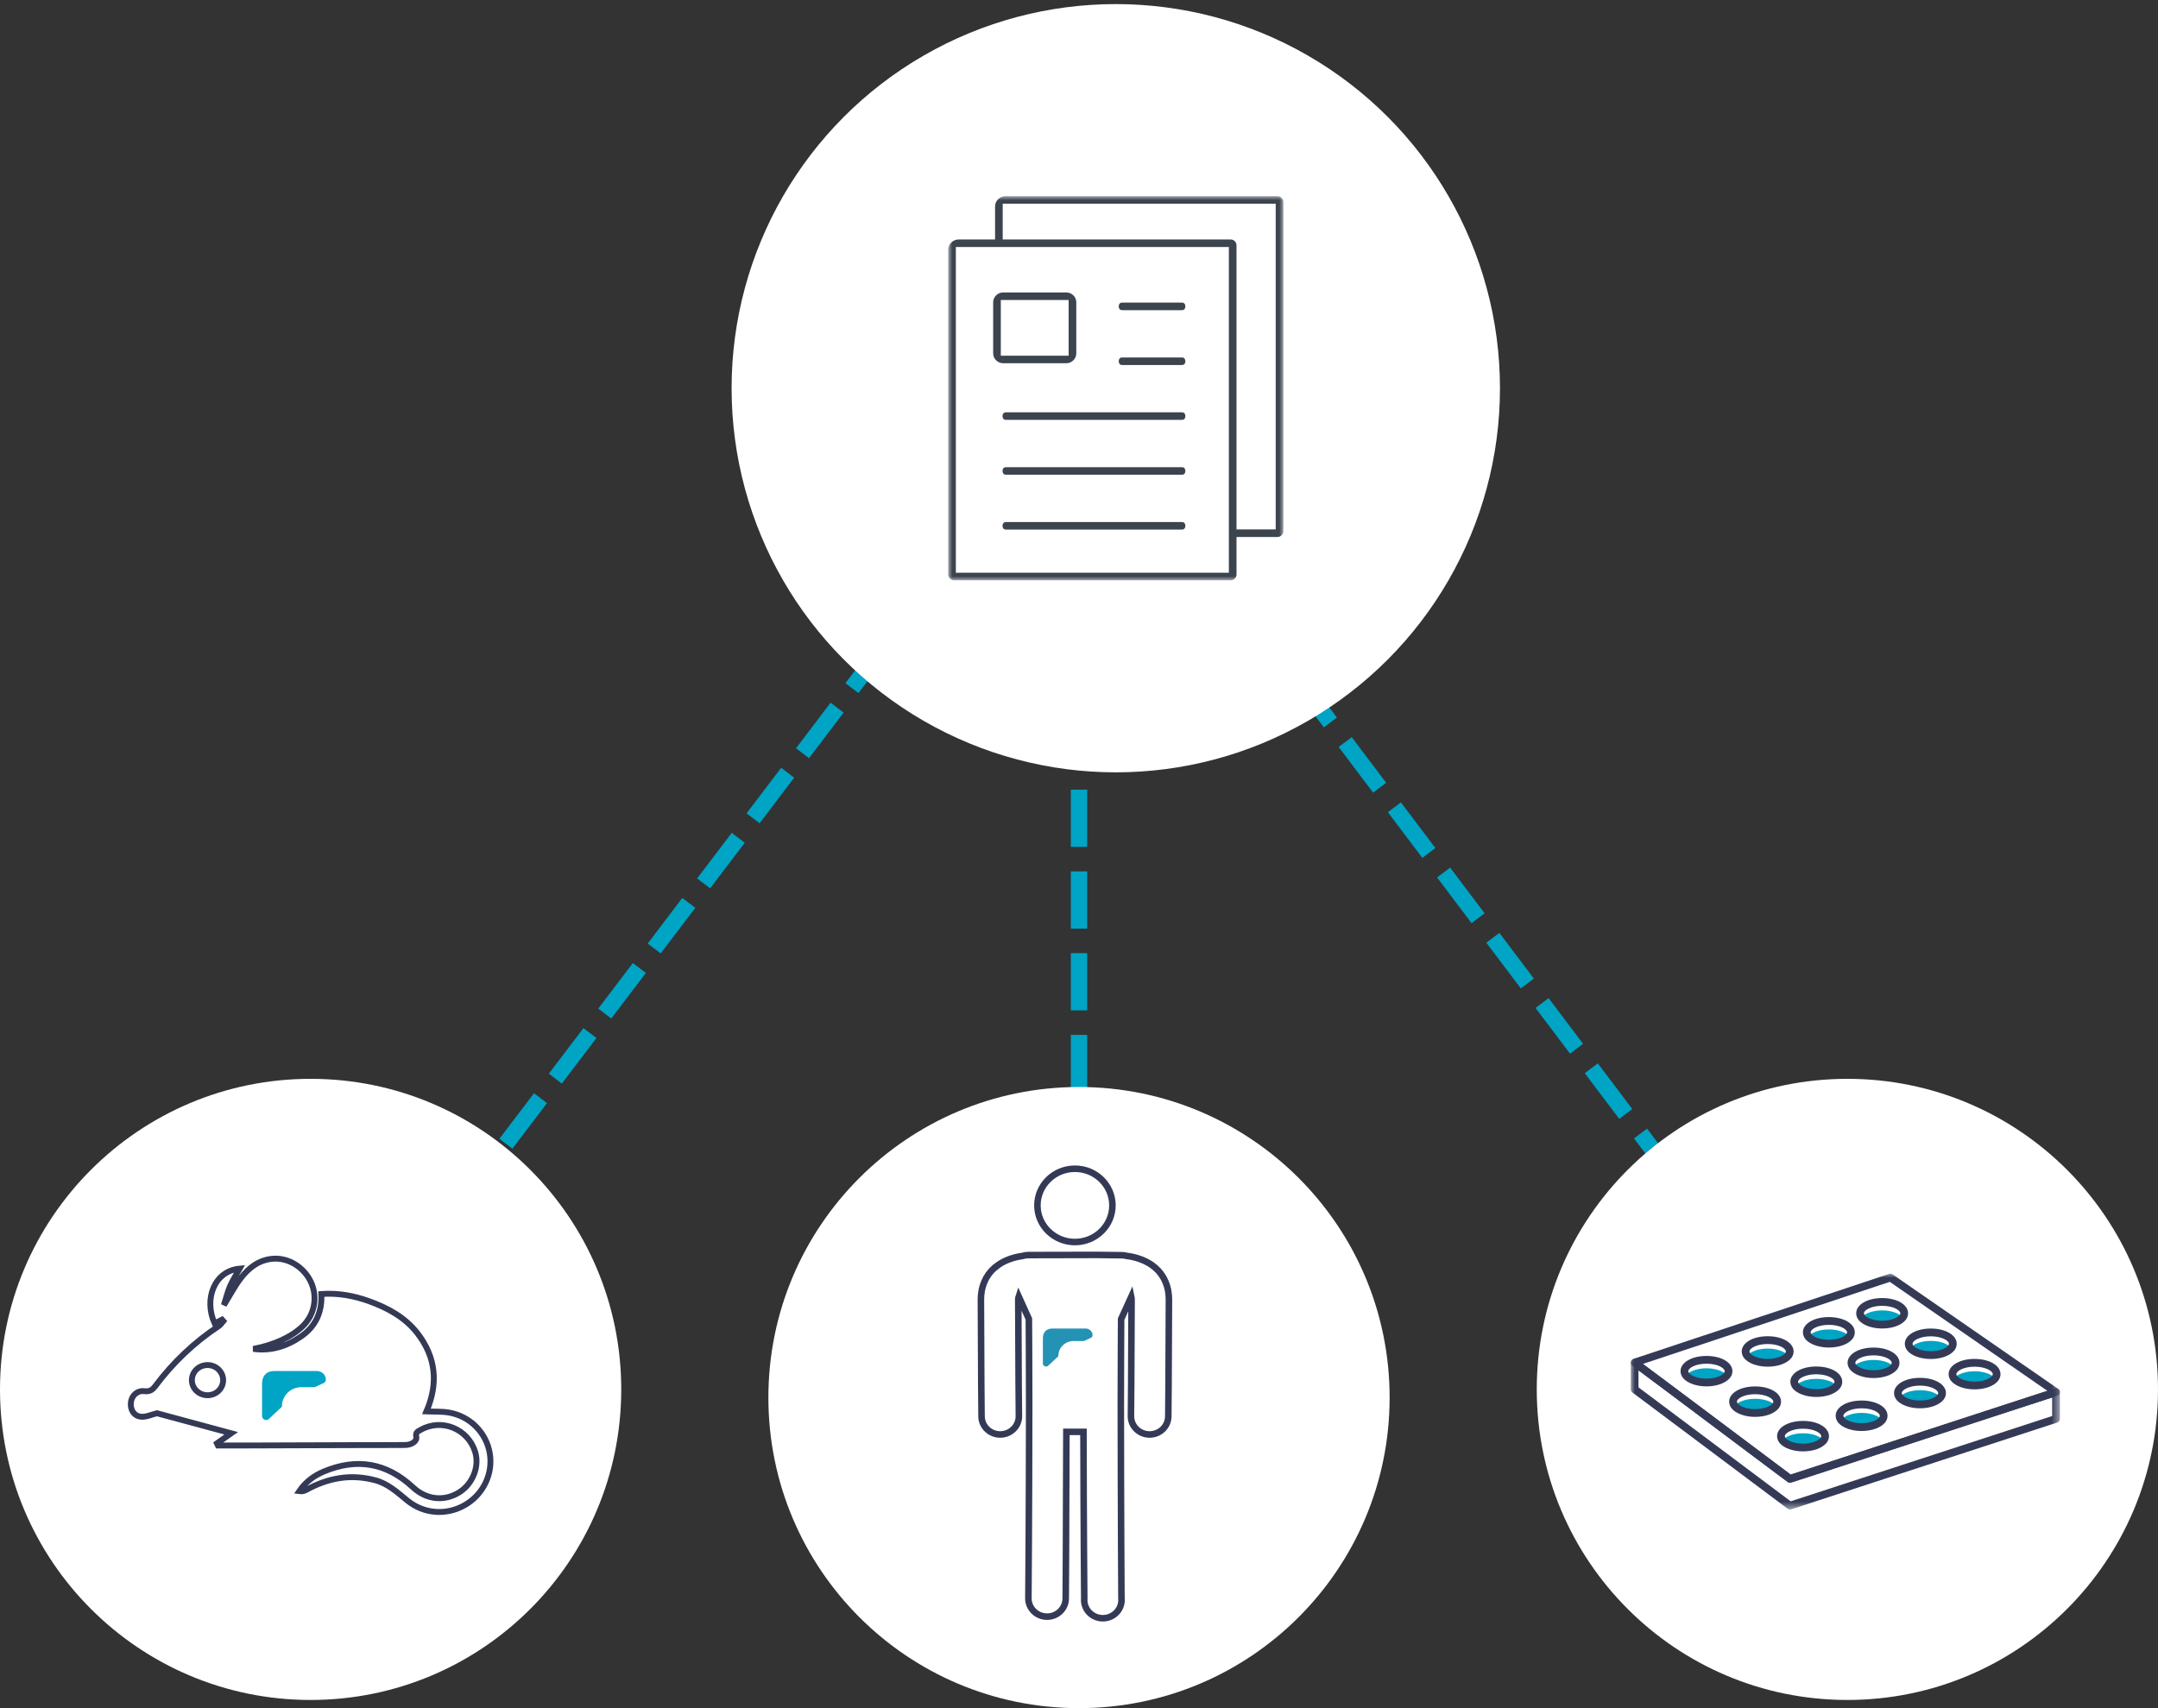 <?xml version="1.0" encoding="UTF-8"?>
<svg width="264px" height="209px" viewBox="0 0 264 209" version="1.1" xmlns="http://www.w3.org/2000/svg" xmlns:xlink="http://www.w3.org/1999/xlink">
    <rect x="0" y="0" width="264" height="209" fill="#333333" stroke="none"/>
    <title>diagram_showing_icons_of_some_papers_a_mouse_a_human_and_cells@1x</title>
    <defs>
        <polygon id="path-1" points="0 0 52.499 0 52.499 25.585 0 25.585"></polygon>
        <polygon id="path-3" points="0 0 52.499 0 52.499 18.454 0 18.454"></polygon>
        <polygon id="path-5" points="0 0 41 0 41 47 0 47"></polygon>
    </defs>
    <g id="Resources" stroke="none" stroke-width="1" fill="none" fill-rule="evenodd">
        <g id="PXB_Resources" transform="translate(-1112, -217)">
            <g id="diagram_showing_icons_of_some_papers_a_mouse_a_human_and_cells" transform="translate(1112, 217.5)">
                <path d="M38.302,170.5 L132,47.121 L224.193,169.348" id="Line" stroke="#00A4C5" stroke-width="2" stroke-linecap="square" stroke-dasharray="5"></path>
                <g id="Group-10" transform="translate(0, 131.5)">
                    <circle id="Oval" fill="#FFFFFF" cx="38" cy="38" r="38"></circle>
                    <g id="g6969" transform="translate(38, 37.5) scale(1, -1) translate(-38, -37.5) translate(16, 22)">
                        <g id="g38"></g>
                        <g id="g42" transform="translate(16.058, 11.25)"></g>
                        <path d="M9.42,14.287 C8.345,14.273 7.469,15.108 7.473,16.141 C7.476,17.144 8.313,17.961 9.355,17.979 C10.424,17.997 11.302,17.158 11.299,16.12 C11.295,15.119 10.456,14.3 9.42,14.287 M43.916,7.191 C43.491,9.689 41.528,11.705 38.953,12.161 C38.045,12.321 37.099,12.263 36.168,12.305 C37.624,15.672 37.371,18.917 35.049,21.893 C33.535,23.832 31.42,24.977 29.132,25.799 C27.289,26.462 25.374,26.814 23.317,26.675 C23.419,24.47 22.626,22.702 20.802,21.457 C19.054,20.261 17.133,19.664 14.99,19.954 C17.48,20.423 19.656,21.406 21.026,22.727 C22.486,24.135 22.891,26.296 22.039,28.131 C21.19,29.959 19.282,31.15 17.348,30.985 C15.667,30.841 14.428,29.873 13.466,28.619 C12.702,27.624 12.121,26.494 11.387,25.308 C11.657,26.155 11.837,26.927 12.15,27.643 C12.474,28.383 12.927,29.068 13.323,29.777 C10.222,29.501 8.908,26.061 10.259,23.065 C10.559,23.222 10.859,23.379 11.158,23.535 C11.21,23.477 11.263,23.418 11.316,23.36 C11.143,23.161 11.006,22.91 10.793,22.77 C7.764,20.766 5.181,18.309 3.018,15.427 C2.667,14.958 2.332,14.698 1.663,14.784 C0.814,14.894 0.136,14.27 0.022,13.469 C-0.111,12.549 0.369,11.724 1.285,11.658 C1.906,11.612 2.555,11.926 3.204,12.083 C6.198,11.275 9.303,10.436 12.288,9.63 C11.82,9.301 11.177,8.849 10.535,8.398 C10.576,8.311 10.618,8.224 10.66,8.137 C11.775,8.137 12.89,8.134 14.005,8.137 C18.537,8.151 23.069,8.169 27.602,8.182 C29.586,8.188 31.572,8.18 33.557,8.196 C34.366,8.204 35.044,8.665 34.926,9.201 C34.802,9.763 35.156,9.877 35.475,10.057 C38.04,11.498 41.272,10.175 42.133,7.341 C42.678,5.551 41.825,3.416 40.156,2.39 C38.342,1.275 36.177,1.481 34.523,3.019 C31.314,6.007 27.686,6.649 23.637,4.96 C22.426,4.456 21.381,3.692 20.611,2.549 C20.928,2.508 21.206,2.559 21.439,2.689 C24.112,4.172 26.921,4.691 29.924,3.878 C31.493,3.454 32.627,2.384 33.837,1.398 C35.881,-0.269 38.652,-0.443 40.898,0.864 C43.134,2.165 44.34,4.693 43.916,7.191" id="path40" stroke="#343A56" stroke-width="0.72" fill="#FFFFFF"></path>
                        <path d="M17.524,17.25 L22.768,17.25 C23.365,17.25 23.862,16.786 23.862,16.2 C23.862,15.994 23.717,15.793 23.513,15.737 L22.495,15.273 L20.854,15.273 C19.559,15.273 18.493,14.228 18.493,12.955 C18.493,12.931 18.492,12.907 18.493,12.882 L16.877,11.37 C16.612,11.094 16.058,11.332 16.058,11.711 L16.058,15.688 C16.058,16.096 16.147,16.483 16.405,16.786 C16.664,17.089 17.086,17.25 17.524,17.25" id="path44" fill="#00A4C5" fill-rule="nonzero"></path>
                    </g>
                </g>
                <line x1="132" y1="47.121" x2="132" y2="169.763" id="Line-Copy" stroke="#00A4C5" stroke-width="2" stroke-linecap="square" stroke-dasharray="5"></line>
                <g id="Group-13" transform="translate(188, 131.5)">
                    <circle id="Oval-Copy" fill="#FFFFFF" cx="38" cy="38" r="38"></circle>
                    <g id="Group-57" transform="translate(11.5, 23.841)">
                        <polygon id="Fill-1" fill="#FFFFFF" points="1.19 11.259 1.19 14.529 20.622 28.833 53.172 18.212 53.499 14.489 33.032 0.084"></polygon>
                        <g id="Group-56">
                            <g id="Group-4">
                                <mask id="mask-2" fill="white">
                                    <use xlink:href="#path-1"></use>
                                </mask>
                                <g id="Clip-3"></g>
                                <path d="M3.73,12.722 C3.75,12.733 3.771,12.745 3.789,12.759 L19.564,24.582 L48.66,15.084 C48.676,15.079 48.693,15.074 48.709,15.07 L50.967,14.335 L31.689,1.001 L1.486,11.041 L3.73,12.722 Z M19.477,25.585 C19.377,25.585 19.276,25.553 19.194,25.491 L3.272,13.557 C3.25,13.546 3.231,13.534 3.213,13.521 L0.191,11.258 C0.049,11.152 -0.022,10.976 0.006,10.801 C0.035,10.627 0.158,10.482 0.324,10.426 L31.615,0.025 C31.756,-0.024 31.909,-0 32.033,0.084 L52.295,14.099 C52.443,14.201 52.521,14.379 52.495,14.559 C52.469,14.738 52.343,14.886 52.172,14.942 L48.961,15.988 C48.944,15.994 48.928,15.997 48.911,16.001 L19.623,25.562 C19.576,25.577 19.526,25.585 19.477,25.585 L19.477,25.585 Z" id="Fill-2" fill="#343A56" mask="url(#mask-2)"></path>
                            </g>
                            <g id="Group-7" transform="translate(0, 10.402)">
                                <mask id="mask-4" fill="white">
                                    <use xlink:href="#path-3"></use>
                                </mask>
                                <g id="Clip-6"></g>
                                <path d="M0.947,3.507 L19.564,17.45 L51.552,7.014 L51.552,4.742 L48.961,5.587 C48.944,5.591 48.927,5.596 48.911,5.6 L19.623,15.16 C19.478,15.207 19.316,15.181 19.194,15.089 L3.271,3.155 C3.25,3.145 3.23,3.133 3.213,3.119 L0.947,1.423 L0.947,3.507 Z M19.477,18.454 C19.376,18.454 19.277,18.422 19.194,18.36 L0.19,4.127 C0.07,4.037 0,3.896 0,3.746 L0,0.475 C0,0.296 0.1,0.131 0.261,0.05 C0.422,-0.031 0.613,-0.012 0.757,0.094 L3.73,2.32 C3.75,2.331 3.77,2.344 3.788,2.358 L19.564,14.18 L48.659,4.681 C48.676,4.677 48.692,4.672 48.709,4.668 L51.88,3.636 C52.025,3.588 52.181,3.614 52.304,3.704 C52.427,3.793 52.499,3.936 52.499,4.088 L52.499,7.359 C52.499,7.565 52.367,7.747 52.172,7.81 L19.623,18.431 C19.576,18.446 19.526,18.454 19.477,18.454 L19.477,18.454 Z" id="Fill-5" fill="#343A56" mask="url(#mask-4)"></path>
                            </g>
                            <path d="M11.773,12.45 C11.365,12.954 10.399,13.316 9.262,13.316 C8.135,13.316 7.159,12.954 6.752,12.45 C7.15,11.937 8.125,11.576 9.262,11.576 C10.408,11.576 11.375,11.937 11.773,12.45" id="Fill-8" fill="#00A4C5"></path>
                            <path d="M9.262,11.015 C7.903,11.015 7.036,11.555 7.036,11.927 C7.036,12.002 7.068,12.083 7.128,12.162 C7.387,12.483 8.174,12.84 9.262,12.84 C10.35,12.84 11.137,12.483 11.406,12.151 C11.456,12.083 11.488,12.002 11.488,11.927 C11.488,11.555 10.621,11.015 9.262,11.015 M9.262,13.791 C8.025,13.791 6.896,13.382 6.384,12.751 C6.188,12.494 6.089,12.213 6.089,11.927 C6.089,10.865 7.454,10.064 9.262,10.064 C11.07,10.064 12.436,10.865 12.436,11.927 C12.436,12.213 12.336,12.494 12.149,12.739 C11.62,13.391 10.517,13.791 9.262,13.791" id="Fill-10" fill="#343A56"></path>
                            <path d="M17.722,16.181 C17.315,16.685 16.349,17.047 15.212,17.047 C14.084,17.047 13.109,16.685 12.701,16.181 C13.099,15.668 14.075,15.307 15.212,15.307 C16.358,15.307 17.324,15.668 17.722,16.181" id="Fill-12" fill="#00A4C5"></path>
                            <path d="M15.211,14.746 C13.852,14.746 12.985,15.286 12.985,15.658 C12.985,15.734 13.017,15.814 13.077,15.893 C13.337,16.214 14.123,16.571 15.211,16.571 C16.3,16.571 17.086,16.214 17.355,15.882 C17.405,15.814 17.438,15.734 17.438,15.658 C17.438,15.286 16.571,14.746 15.211,14.746 M15.211,17.522 C13.974,17.522 12.845,17.113 12.333,16.482 C12.137,16.225 12.038,15.944 12.038,15.658 C12.038,14.596 13.403,13.795 15.211,13.795 C17.02,13.795 18.385,14.596 18.385,15.658 C18.385,15.944 18.285,16.225 18.099,16.47 C17.569,17.123 16.467,17.522 15.211,17.522" id="Fill-14" fill="#343A56"></path>
                            <path d="M23.584,20.403 C23.176,20.907 22.21,21.268 21.073,21.268 C19.946,21.268 18.97,20.907 18.563,20.403 C18.961,19.889 19.937,19.528 21.073,19.528 C22.22,19.528 23.186,19.889 23.584,20.403" id="Fill-16" fill="#00A4C5"></path>
                            <path d="M21.073,18.967 C19.713,18.967 18.847,19.507 18.847,19.88 C18.847,19.954 18.88,20.035 18.939,20.114 C19.199,20.435 19.984,20.792 21.073,20.792 C22.162,20.792 22.948,20.435 23.216,20.103 C23.268,20.035 23.3,19.954 23.3,19.88 C23.3,19.507 22.432,18.967 21.073,18.967 M21.073,21.743 C19.835,21.743 18.706,21.334 18.195,20.702 C17.999,20.444 17.899,20.164 17.899,19.88 C17.899,18.818 19.264,18.016 21.073,18.016 C22.882,18.016 24.247,18.818 24.247,19.88 C24.247,20.164 24.148,20.444 23.96,20.691 C23.433,21.344 22.33,21.743 21.073,21.743" id="Fill-18" fill="#343A56"></path>
                            <path d="M19.259,10.04 C18.851,10.544 17.885,10.905 16.748,10.905 C15.621,10.905 14.645,10.544 14.238,10.04 C14.636,9.527 15.612,9.165 16.748,9.165 C17.895,9.165 18.861,9.527 19.259,10.04" id="Fill-20" fill="#00A4C5"></path>
                            <path d="M16.748,8.604 C15.389,8.604 14.522,9.144 14.522,9.517 C14.522,9.591 14.554,9.672 14.615,9.752 C14.874,10.072 15.66,10.43 16.748,10.43 C17.837,10.43 18.623,10.072 18.891,9.74 C18.942,9.672 18.975,9.591 18.975,9.517 C18.975,9.144 18.107,8.604 16.748,8.604 M16.748,11.38 C15.511,11.38 14.382,10.972 13.87,10.339 C13.674,10.083 13.575,9.801 13.575,9.517 C13.575,8.455 14.94,7.653 16.748,7.653 C18.557,7.653 19.922,8.455 19.922,9.517 C19.922,9.801 19.823,10.083 19.635,10.329 C19.108,10.981 18.005,11.38 16.748,11.38" id="Fill-22" fill="#343A56"></path>
                            <path d="M25.208,13.743 C24.801,14.247 23.835,14.608 22.698,14.608 C21.571,14.608 20.595,14.247 20.188,13.743 C20.585,13.229 21.561,12.868 22.698,12.868 C23.844,12.868 24.81,13.229 25.208,13.743" id="Fill-24" fill="#00A4C5"></path>
                            <path d="M22.697,12.307 C21.338,12.307 20.471,12.847 20.471,13.22 C20.471,13.294 20.504,13.375 20.564,13.454 C20.824,13.775 21.609,14.133 22.697,14.133 C23.787,14.133 24.572,13.775 24.84,13.444 C24.892,13.375 24.924,13.294 24.924,13.22 C24.924,12.847 24.057,12.307 22.697,12.307 M22.697,15.084 C21.459,15.084 20.33,14.675 19.819,14.043 C19.623,13.785 19.524,13.504 19.524,13.22 C19.524,12.158 20.889,11.357 22.697,11.357 C24.507,11.357 25.872,12.158 25.872,13.22 C25.872,13.504 25.772,13.785 25.585,14.031 C25.057,14.684 23.954,15.084 22.697,15.084" id="Fill-26" fill="#343A56"></path>
                            <path d="M30.751,17.907 C30.343,18.411 29.377,18.772 28.24,18.772 C27.113,18.772 26.137,18.411 25.73,17.907 C26.128,17.394 27.104,17.032 28.24,17.032 C29.387,17.032 30.353,17.394 30.751,17.907" id="Fill-28" fill="#00A4C5"></path>
                            <path d="M28.24,16.472 C26.881,16.472 26.014,17.012 26.014,17.384 C26.014,17.46 26.047,17.54 26.106,17.618 C26.366,17.94 27.152,18.297 28.24,18.297 C29.329,18.297 30.115,17.94 30.384,17.607 C30.434,17.54 30.467,17.46 30.467,17.384 C30.467,17.012 29.6,16.472 28.24,16.472 M28.24,19.248 C26.984,19.248 25.882,18.849 25.363,18.207 C25.166,17.95 25.067,17.67 25.067,17.384 C25.067,16.322 26.432,15.521 28.24,15.521 C30.049,15.521 31.414,16.322 31.414,17.384 C31.414,17.67 31.314,17.95 31.128,18.195 C30.599,18.849 29.497,19.248 28.24,19.248" id="Fill-30" fill="#343A56"></path>
                            <path d="M26.745,7.697 C26.338,8.201 25.371,8.562 24.235,8.562 C23.107,8.562 22.132,8.201 21.724,7.697 C22.122,7.184 23.098,6.822 24.235,6.822 C25.381,6.822 26.347,7.184 26.745,7.697" id="Fill-32" fill="#00A4C5"></path>
                            <path d="M24.234,6.261 C22.874,6.261 22.008,6.801 22.008,7.174 C22.008,7.248 22.04,7.329 22.101,7.409 C22.36,7.729 23.145,8.087 24.234,8.087 C25.323,8.087 26.109,7.729 26.377,7.397 C26.428,7.329 26.461,7.248 26.461,7.174 C26.461,6.801 25.593,6.261 24.234,6.261 M24.234,9.037 C22.997,9.037 21.868,8.629 21.356,7.996 C21.16,7.74 21.06,7.458 21.06,7.174 C21.06,6.112 22.425,5.31 24.234,5.31 C26.043,5.31 27.408,6.112 27.408,7.174 C27.408,7.458 27.309,7.74 27.121,7.986 C26.594,8.638 25.491,9.037 24.234,9.037" id="Fill-34" fill="#343A56"></path>
                            <path d="M32.21,11.428 C31.802,11.932 30.836,12.293 29.699,12.293 C28.572,12.293 27.596,11.932 27.189,11.428 C27.587,10.915 28.562,10.553 29.699,10.553 C30.845,10.553 31.812,10.915 32.21,11.428" id="Fill-36" fill="#00A4C5"></path>
                            <path d="M29.698,9.992 C28.339,9.992 27.472,10.532 27.472,10.905 C27.472,10.979 27.505,11.06 27.565,11.14 C27.825,11.46 28.61,11.818 29.698,11.818 C30.788,11.818 31.573,11.46 31.841,11.128 C31.893,11.06 31.926,10.979 31.926,10.905 C31.926,10.532 31.058,9.992 29.698,9.992 M29.698,12.769 C28.461,12.769 27.332,12.36 26.821,11.727 C26.624,11.471 26.525,11.189 26.525,10.905 C26.525,9.843 27.89,9.042 29.698,9.042 C31.508,9.042 32.873,9.843 32.873,10.905 C32.873,11.189 32.773,11.471 32.586,11.717 C32.058,12.369 30.956,12.769 29.698,12.769" id="Fill-38" fill="#343A56"></path>
                            <path d="M37.893,15.131 C37.486,15.635 36.519,15.996 35.383,15.996 C34.255,15.996 33.28,15.635 32.872,15.131 C33.27,14.618 34.246,14.256 35.383,14.256 C36.529,14.256 37.495,14.618 37.893,15.131" id="Fill-40" fill="#00A4C5"></path>
                            <path d="M35.382,13.696 C34.023,13.696 33.156,14.236 33.156,14.608 C33.156,14.682 33.189,14.763 33.249,14.842 C33.509,15.164 34.294,15.521 35.382,15.521 C36.472,15.521 37.257,15.164 37.525,14.832 C37.577,14.763 37.609,14.682 37.609,14.608 C37.609,14.236 36.742,13.696 35.382,13.696 M35.382,16.472 C34.144,16.472 33.015,16.063 32.504,15.431 C32.308,15.173 32.209,14.893 32.209,14.608 C32.209,13.546 33.574,12.745 35.382,12.745 C37.192,12.745 38.557,13.546 38.557,14.608 C38.557,14.893 38.457,15.173 38.27,15.419 C37.742,16.072 36.639,16.472 35.382,16.472" id="Fill-42" fill="#343A56"></path>
                            <path d="M33.261,5.368 C32.854,5.872 31.888,6.233 30.751,6.233 C29.624,6.233 28.648,5.872 28.241,5.368 C28.639,4.855 29.614,4.493 30.751,4.493 C31.897,4.493 32.863,4.855 33.261,5.368" id="Fill-44" fill="#00A4C5"></path>
                            <path d="M30.75,3.932 C29.391,3.932 28.524,4.473 28.524,4.845 C28.524,4.919 28.556,5 28.617,5.079 C28.876,5.4 29.662,5.758 30.75,5.758 C31.84,5.758 32.625,5.4 32.893,5.069 C32.944,5 32.977,4.919 32.977,4.845 C32.977,4.473 32.11,3.932 30.75,3.932 M30.75,6.709 C29.512,6.709 28.383,6.3 27.872,5.668 C27.676,5.41 27.577,5.129 27.577,4.845 C27.577,3.783 28.942,2.982 30.75,2.982 C32.56,2.982 33.925,3.783 33.925,4.845 C33.925,5.129 33.825,5.41 33.638,5.656 C33.11,6.309 32.007,6.709 30.75,6.709" id="Fill-46" fill="#343A56"></path>
                            <path d="M39.211,9.099 C38.804,9.603 37.837,9.964 36.701,9.964 C35.573,9.964 34.598,9.603 34.19,9.099 C34.588,8.586 35.564,8.224 36.701,8.224 C37.847,8.224 38.813,8.586 39.211,9.099" id="Fill-48" fill="#00A4C5"></path>
                            <path d="M36.701,7.664 C35.341,7.664 34.474,8.204 34.474,8.576 C34.474,8.651 34.507,8.732 34.566,8.81 C34.826,9.132 35.612,9.489 36.701,9.489 C37.789,9.489 38.575,9.132 38.844,8.799 C38.894,8.732 38.927,8.651 38.927,8.576 C38.927,8.204 38.06,7.664 36.701,7.664 M36.701,10.44 C35.444,10.44 34.342,10.041 33.823,9.399 C33.627,9.142 33.527,8.862 33.527,8.576 C33.527,7.514 34.892,6.713 36.701,6.713 C38.509,6.713 39.874,7.514 39.874,8.576 C39.874,8.862 39.775,9.142 39.588,9.387 C39.059,10.041 37.957,10.44 36.701,10.44" id="Fill-50" fill="#343A56"></path>
                            <path d="M44.569,12.816 C44.161,13.32 43.195,13.681 42.058,13.681 C40.931,13.681 39.955,13.32 39.548,12.816 C39.946,12.303 40.922,11.941 42.058,11.941 C43.205,11.941 44.171,12.303 44.569,12.816" id="Fill-52" fill="#00A4C5"></path>
                            <path d="M42.058,11.38 C40.698,11.38 39.832,11.92 39.832,12.293 C39.832,12.367 39.865,12.448 39.924,12.528 C40.184,12.848 40.969,13.206 42.058,13.206 C43.147,13.206 43.933,12.848 44.201,12.517 C44.253,12.448 44.285,12.367 44.285,12.293 C44.285,11.92 43.417,11.38 42.058,11.38 M42.058,14.157 C40.821,14.157 39.691,13.748 39.18,13.115 C38.984,12.859 38.884,12.577 38.884,12.293 C38.884,11.231 40.249,10.43 42.058,10.43 C43.867,10.43 45.232,11.231 45.232,12.293 C45.232,12.577 45.133,12.859 44.945,13.105 C44.418,13.757 43.315,14.157 42.058,14.157" id="Fill-54" fill="#343A56"></path>
                        </g>
                    </g>
                </g>
                <g id="Group-6" transform="translate(89.5, 0)">
                    <circle id="Oval-Copy-3" fill="#FFFFFF" cx="47" cy="47" r="47"></circle>
                    <g id="Group-13" transform="translate(26.5, 23.5)">
                        <polygon id="Fill-1" fill="#FFFFFF" points="6.666 0.923 40.063 0.923 40.063 40.777 35.269 40.777 34.333 40.777 34.333 46.076 0.935 46.076 0.935 6.223 6.435 6.223"></polygon>
                        <g id="Group-12">
                            <g id="Group-4">
                                <mask id="mask-6" fill="white">
                                    <use xlink:href="#path-5"></use>
                                </mask>
                                <g id="Clip-3"></g>
                                <path d="M6.666,5.299 L34.546,5.299 C34.945,5.299 35.269,5.621 35.269,6.017 L35.269,40.777 L40.063,40.777 L40.063,0.924 L6.666,0.924 L6.666,5.299 Z M0.935,46.076 L34.333,46.076 L34.333,6.223 L0.935,6.223 L0.935,46.076 Z M0.727,47 C0.326,47 -0,46.678 -0,46.282 L-0,6.567 C-0,5.868 0.577,5.299 1.287,5.299 L5.731,5.299 L5.731,1.267 C5.731,0.568 6.308,-0 7.017,-0 L40.274,-0 C40.674,-0 41,0.321 41,0.717 L41,40.983 C41,41.379 40.674,41.701 40.274,41.701 L35.269,41.701 L35.269,46.282 C35.269,46.678 34.945,47 34.546,47 L0.727,47 Z" id="Fill-2" fill="#3C444E" mask="url(#mask-6)"></path>
                            </g>
                            <path d="M6.435,19.52 L14.733,19.52 L14.733,12.705 L6.435,12.705 L6.435,19.52 Z M6.725,20.444 C6.049,20.444 5.499,19.9 5.499,19.233 L5.499,12.99 C5.499,12.323 6.049,11.781 6.725,11.781 L14.443,11.781 C15.119,11.781 15.669,12.323 15.669,12.99 L15.669,19.233 C15.669,19.9 15.119,20.444 14.443,20.444 L6.725,20.444 Z" id="Fill-5" fill="#3C444E"></path>
                            <path d="M21.288,13.949 C20.903,13.949 20.861,13.626 20.861,13.487 C20.861,13.349 20.903,13.025 21.288,13.025 L28.584,13.025 C28.97,13.025 29.011,13.348 29.011,13.486 C29.011,13.626 28.97,13.949 28.584,13.949 L21.288,13.949 Z" id="Fill-7" fill="#3C444E"></path>
                            <path d="M21.288,20.661 C20.903,20.661 20.861,20.339 20.861,20.199 C20.861,20.061 20.903,19.737 21.288,19.737 L28.584,19.737 C28.97,19.737 29.011,20.06 29.011,20.198 C29.011,20.338 28.97,20.661 28.584,20.661 L21.288,20.661 Z" id="Fill-8" fill="#3C444E"></path>
                            <path d="M7.072,27.373 C6.687,27.373 6.645,27.051 6.645,26.913 C6.645,26.773 6.687,26.45 7.072,26.45 L28.583,26.45 C28.97,26.45 29.012,26.772 29.012,26.911 C29.012,27.05 28.97,27.373 28.583,27.373 L7.072,27.373 Z" id="Fill-9" fill="#3C444E"></path>
                            <path d="M7.072,34.085 C6.687,34.085 6.645,33.763 6.645,33.624 C6.645,33.485 6.687,33.162 7.072,33.162 L28.583,33.162 C28.97,33.162 29.012,33.484 29.012,33.623 C29.012,33.762 28.97,34.085 28.583,34.085 L7.072,34.085 Z" id="Fill-10" fill="#3C444E"></path>
                            <path d="M7.072,40.798 C6.687,40.798 6.645,40.475 6.645,40.337 C6.645,40.198 6.687,39.874 7.072,39.874 L28.583,39.874 C28.97,39.874 29.012,40.196 29.012,40.335 C29.012,40.475 28.97,40.798 28.583,40.798 L7.072,40.798 Z" id="Fill-11" fill="#3C444E"></path>
                        </g>
                    </g>
                </g>
                <g id="Group-14" transform="translate(94, 132.5)">
                    <circle id="Oval" fill="#FFFFFF" cx="38" cy="38" r="38"></circle>
                    <g id="g6928" transform="translate(37.5, 37.5) scale(-1, 1) rotate(-180) translate(-37.5, -37.5) translate(26, 10)" fill-rule="nonzero">
                        <g id="g6224" fill="#FFFFFF" stroke="#343A56" stroke-width="0.8">
                            <g id="g54" transform="translate(6.912, 46.031)">
                                <path d="M4.589,8.969 C2.06,8.969 0,6.961 0,4.484 C0,2.009 2.06,0 4.589,0 C7.12,0 9.177,2.008 9.177,4.484 C9.177,6.961 7.119,8.969 4.589,8.969" id="path56"></path>
                            </g>
                            <g id="g58">
                                <path d="M14.075,44.455 L5.808,44.436 C5.558,44.438 5.31,44.399 5.073,44.322 C4.987,44.311 4.907,44.298 4.821,44.284 C4.318,44.201 3.803,44.063 3.272,43.849 C2.725,43.629 2.185,43.324 1.684,42.884 L1.665,42.884 C1.119,42.404 0.704,41.825 0.426,41.181 C0.426,41.175 0.426,41.169 0.426,41.162 C0.092,40.387 -0.002,39.635 0,38.967 C0.017,30.395 0.077,24.699 0.077,24.699 C0.088,23.466 1.12,22.475 2.381,22.485 C3.643,22.496 4.657,23.504 4.646,24.737 C4.646,24.737 4.586,30.431 4.569,38.986 C4.569,39.162 4.598,39.277 4.627,39.364 L5.866,36.621 C5.875,35.423 5.882,34.263 5.886,33.007 C5.892,30.717 5.901,28.493 5.905,26.346 C5.896,12.67 5.808,2.447 5.808,2.447 C5.798,1.213 6.811,0.205 8.073,0.195 C9.335,0.184 10.366,1.175 10.377,2.409 C10.377,2.409 10.434,11.236 10.455,22.807 L12.546,22.807 C12.567,11.236 12.643,2.409 12.643,2.409 C12.543,1.18 13.481,0.104 14.738,0.007 C15.996,-0.09 17.095,0.827 17.196,2.056 C17.206,2.186 17.205,2.317 17.192,2.447 C17.192,2.447 17.124,12.67 17.115,26.346 C17.119,28.493 17.128,30.717 17.134,33.007 C17.138,34.256 17.15,35.41 17.153,36.602 L18.393,39.327 C18.411,39.24 18.432,39.14 18.432,38.986 C18.415,30.431 18.354,24.737 18.354,24.737 C18.343,23.504 19.358,22.496 20.619,22.485 C21.881,22.475 22.912,23.466 22.923,24.699 C22.923,24.699 22.984,30.395 23,38.967 C23.002,39.635 22.908,40.387 22.575,41.162 L22.575,41.181 C22.296,41.825 21.881,42.404 21.335,42.884 C20.835,43.324 20.276,43.629 19.729,43.849 C19.198,44.063 18.683,44.201 18.18,44.284 C18.089,44.299 17.998,44.31 17.909,44.322 C17.902,44.323 17.895,44.321 17.889,44.322 C17.676,44.385 17.454,44.417 17.231,44.417 L14.114,44.455 L14.075,44.455 Z" id="path60"></path>
                            </g>
                        </g>
                        <g id="g62" transform="translate(7.581, 30.797)" fill="#2492B4">
                            <path d="M1.142,4.653 L5.227,4.653 C5.692,4.653 6.079,4.294 6.079,3.839 C6.08,3.679 5.966,3.523 5.808,3.48 L5.014,3.12 L3.736,3.12 C2.728,3.12 1.897,2.31 1.897,1.323 C1.897,1.303 1.897,1.285 1.897,1.266 L0.639,0.093 C0.432,-0.121 0,0.063 0,0.357 L0,3.442 C0,3.758 0.07,4.059 0.271,4.294 C0.472,4.529 0.802,4.653 1.142,4.653" id="path64"></path>
                        </g>
                    </g>
                </g>
            </g>
        </g>
    </g>
</svg>